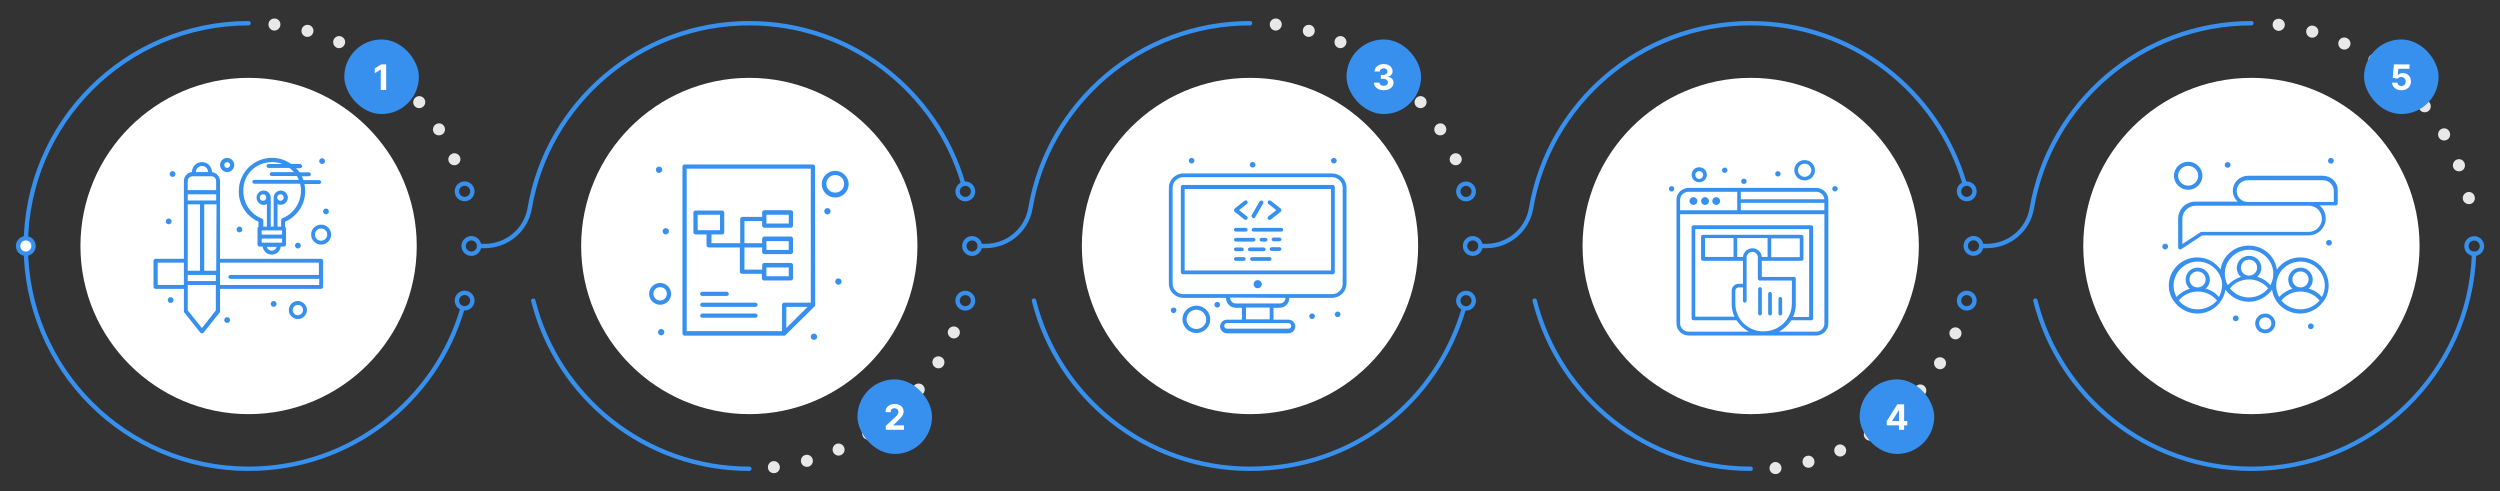 <svg width="1140" height="224" viewBox="0 0 1140 224" fill="none" xmlns="http://www.w3.org/2000/svg">
<rect x="0" y="0" width="1140" height="224" fill="#333333" stroke="none"/>
<path d="M113.357 188.848C71.078 188.848 36.682 154.45 36.682 112.173C36.682 69.896 71.08 35.498 113.357 35.498C155.635 35.498 190.032 69.896 190.032 112.173C190.032 154.45 155.635 188.848 113.357 188.848Z" fill="white"/>
<path d="M341.678 188.848C299.399 188.848 265.003 154.45 265.003 112.173C265.003 69.896 299.401 35.498 341.678 35.498C383.956 35.498 418.353 69.896 418.353 112.173C418.353 154.45 383.956 188.848 341.678 188.848Z" fill="white"/>
<path d="M570 188.848C527.721 188.848 493.325 154.45 493.325 112.173C493.325 69.896 527.723 35.498 570 35.498C612.277 35.498 646.675 69.896 646.675 112.173C646.675 154.45 612.277 188.848 570 188.848Z" fill="white"/>
<path d="M798.321 188.848C756.042 188.848 721.646 154.45 721.646 112.173C721.646 69.896 756.044 35.498 798.321 35.498C840.599 35.498 874.996 69.896 874.996 112.173C874.996 154.45 840.599 188.848 798.321 188.848Z" fill="white"/>
<path d="M1026.64 188.848C984.362 188.848 949.966 154.45 949.966 112.173C949.966 69.896 984.362 35.498 1026.64 35.498C1068.92 35.498 1103.32 69.896 1103.32 112.173C1103.32 154.45 1068.92 188.848 1026.64 188.848Z" fill="white"/>
<path fill-rule="evenodd" clip-rule="evenodd" d="M1125.17 87.609C1123.71 87.978 1122.76 89.462 1123.08 90.912C1123.39 92.364 1124.88 93.312 1126.36 93.038C1127.88 92.756 1128.81 91.279 1128.47 89.731C1128.13 88.183 1126.67 87.231 1125.17 87.61L1125.17 87.609Z" fill="#E8E8E8"/>
<path fill-rule="evenodd" clip-rule="evenodd" d="M1120.23 72.796C1119.53 73.094 1119.02 73.642 1118.76 74.284C1118.47 74.934 1118.42 75.68 1118.69 76.376C1119.22 77.763 1120.82 78.477 1122.26 77.971C1123.7 77.464 1124.4 75.854 1123.84 74.375C1123.55 73.639 1123.01 73.087 1122.36 72.798C1121.7 72.519 1120.93 72.499 1120.23 72.796H1120.23Z" fill="#E8E8E8"/>
<path fill-rule="evenodd" clip-rule="evenodd" d="M1113.08 58.923C1111.77 59.737 1111.41 61.383 1112.12 62.691C1112.84 63.984 1114.53 64.449 1115.87 63.726C1117.21 63.005 1117.67 61.3 1116.89 59.92C1116.14 58.526 1114.36 58.123 1113.08 58.921V58.923Z" fill="#E8E8E8"/>
<path fill-rule="evenodd" clip-rule="evenodd" d="M1103.88 46.307C1102.72 47.307 1102.59 49.011 1103.52 50.167C1104.43 51.342 1106.16 51.549 1107.37 50.63C1108.59 49.71 1108.79 47.95 1107.82 46.699C1106.83 45.466 1105.03 45.319 1103.88 46.307H1103.88Z" fill="#E8E8E8"/>
<path fill-rule="evenodd" clip-rule="evenodd" d="M1092.87 35.234C1091.88 36.393 1091.99 38.126 1093.11 39.105C1094.2 40.109 1095.91 40.079 1096.98 38.979C1098.04 37.892 1097.99 36.094 1096.82 35.023C1095.63 33.979 1093.86 34.074 1092.87 35.234Z" fill="#E8E8E8"/>
<path fill-rule="evenodd" clip-rule="evenodd" d="M1080.32 25.962C1079.51 27.259 1079.87 28.965 1081.12 29.77C1082.39 30.552 1084.05 30.297 1084.94 29.04C1085.82 27.811 1085.52 26.006 1084.18 25.169C1082.85 24.307 1081.12 24.662 1080.32 25.96V25.962Z" fill="#E8E8E8"/>
<path fill-rule="evenodd" clip-rule="evenodd" d="M1066.49 18.712C1065.89 20.116 1066.51 21.755 1067.86 22.37C1068.54 22.68 1069.29 22.68 1069.95 22.435C1070.61 22.21 1071.19 21.736 1071.53 21.052C1071.87 20.369 1071.9 19.607 1071.66 18.923C1071.41 18.26 1070.89 17.685 1070.17 17.358C1068.73 16.7 1067.08 17.309 1066.49 18.712H1066.49Z" fill="#E8E8E8"/>
<path fill-rule="evenodd" clip-rule="evenodd" d="M1051.71 13.685C1051.34 15.144 1052.2 16.682 1053.62 17.09C1055.05 17.503 1056.59 16.642 1057.05 15.209C1057.52 13.738 1056.66 12.22 1055.14 11.781C1053.62 11.347 1052.08 12.187 1051.71 13.685Z" fill="#E8E8E8"/>
<path fill-rule="evenodd" clip-rule="evenodd" d="M1036.33 10.992C1036.19 12.491 1037.27 13.861 1038.75 14.058C1040.22 14.246 1041.61 13.177 1041.85 11.67C1042.08 10.163 1041 8.778 1039.43 8.578C1037.86 8.368 1036.47 9.453 1036.33 10.99L1036.33 10.992Z" fill="#E8E8E8"/>
<path fill-rule="evenodd" clip-rule="evenodd" d="M890.575 154.494C891.958 155.133 893.592 154.498 894.221 153.074C894.838 151.646 894.107 150.011 892.695 149.466C891.262 148.912 889.713 149.584 889.135 150.922C888.544 152.256 889.189 153.854 890.575 154.494Z" fill="#E8E8E8"/>
<path fill-rule="evenodd" clip-rule="evenodd" d="M883.182 167.925C884.457 168.767 886.199 168.406 886.99 167.065C887.799 165.736 887.38 164.044 886.058 163.287C884.736 162.529 883.047 162.925 882.289 164.171C881.549 165.428 881.913 167.086 883.182 167.925Z" fill="#E8E8E8"/>
<path fill-rule="evenodd" clip-rule="evenodd" d="M873.855 180.092C874.987 181.114 876.735 180.993 877.758 179.822C878.769 178.64 878.562 176.865 877.377 175.924C876.174 174.969 874.493 175.147 873.544 176.255C872.584 177.353 872.723 179.073 873.855 180.092Z" fill="#E8E8E8"/>
<path fill-rule="evenodd" clip-rule="evenodd" d="M862.814 190.727C863.779 191.904 865.557 192.083 866.708 191.035C867.872 190.005 867.974 188.263 866.935 187.148C865.896 186.031 864.168 185.91 863.074 186.879C861.997 187.863 861.847 189.548 862.816 190.727H862.814Z" fill="#E8E8E8"/>
<path fill-rule="evenodd" clip-rule="evenodd" d="M850.309 199.593C851.088 200.903 852.793 201.304 854.115 200.487C855.435 199.664 855.757 197.899 854.903 196.652C854.034 195.383 852.381 195.063 851.144 195.833C849.903 196.599 849.528 198.284 850.309 199.595V199.593Z" fill="#E8E8E8"/>
<path fill-rule="evenodd" clip-rule="evenodd" d="M836.611 206.479C837.184 207.89 838.828 208.587 840.238 207.927C841.657 207.287 842.269 205.656 841.608 204.283C840.947 202.91 839.331 202.28 838.002 202.88C836.682 203.5 836.04 205.065 836.613 206.479H836.611Z" fill="#E8E8E8"/>
<path fill-rule="evenodd" clip-rule="evenodd" d="M822.031 211.218C822.384 212.702 823.893 213.597 825.401 213.215C826.901 212.802 827.74 211.234 827.295 209.784C826.847 208.319 825.357 207.5 823.953 207.886C822.537 208.243 821.678 209.734 822.031 211.218Z" fill="#E8E8E8"/>
<path fill-rule="evenodd" clip-rule="evenodd" d="M806.906 213.722C807.034 215.26 808.388 216.342 809.934 216.169C811.481 216.006 812.55 214.617 812.326 213.093C812.107 211.6 810.755 210.531 809.302 210.684C807.852 210.846 806.781 212.222 806.906 213.722Z" fill="#E8E8E8"/>
<path fill-rule="evenodd" clip-rule="evenodd" d="M662.698 70.126C661.315 70.764 660.67 72.364 661.259 73.698C661.837 75.036 663.386 75.708 664.819 75.154C666.231 74.609 666.96 72.974 666.343 71.546C665.715 70.122 664.082 69.487 662.697 70.126H662.698Z" fill="#E8E8E8"/>
<path fill-rule="evenodd" clip-rule="evenodd" d="M655.307 56.696C654.036 57.534 653.674 59.192 654.414 60.449C655.172 61.696 656.861 62.091 658.184 61.334C659.506 60.576 659.924 58.885 659.115 57.556C658.324 56.216 656.58 55.855 655.307 56.697V56.696Z" fill="#E8E8E8"/>
<path fill-rule="evenodd" clip-rule="evenodd" d="M645.98 44.528C644.848 45.549 644.708 47.268 645.669 48.367C646.619 49.475 648.299 49.652 649.502 48.698C650.687 47.757 650.894 45.981 649.884 44.8C648.86 43.629 647.113 43.508 645.98 44.529V44.528Z" fill="#E8E8E8"/>
<path fill-rule="evenodd" clip-rule="evenodd" d="M634.938 33.895C633.969 35.076 634.119 36.759 635.196 37.743C636.288 38.71 638.018 38.589 639.057 37.474C640.096 36.358 639.996 34.617 638.83 33.587C637.68 32.539 635.903 32.719 634.938 33.895Z" fill="#E8E8E8"/>
<path fill-rule="evenodd" clip-rule="evenodd" d="M622.432 25.027C621.653 26.336 622.026 28.023 623.267 28.789C624.507 29.559 626.159 29.239 627.026 27.97C627.879 26.723 627.557 24.958 626.238 24.135C624.915 23.318 623.211 23.717 622.432 25.028V25.027Z" fill="#E8E8E8"/>
<path fill-rule="evenodd" clip-rule="evenodd" d="M608.735 18.142C608.162 19.555 608.803 21.12 610.124 21.741C611.453 22.34 613.069 21.711 613.73 20.338C614.392 18.965 613.779 17.331 612.36 16.693C610.95 16.034 609.306 16.73 608.733 18.142H608.735Z" fill="#E8E8E8"/>
<path fill-rule="evenodd" clip-rule="evenodd" d="M594.157 13.402C593.803 14.886 594.663 16.377 596.078 16.734C597.485 17.12 598.972 16.303 599.42 14.837C599.865 13.386 599.027 11.818 597.527 11.405C596.018 11.023 594.51 11.918 594.157 13.402Z" fill="#E8E8E8"/>
<path fill-rule="evenodd" clip-rule="evenodd" d="M579.031 10.898C578.907 12.4 579.979 13.775 581.428 13.937C582.88 14.089 584.232 13.021 584.452 11.528C584.675 10.004 583.606 8.615 582.059 8.451C580.513 8.279 579.158 9.36 579.031 10.898Z" fill="#E8E8E8"/>
<path fill-rule="evenodd" clip-rule="evenodd" d="M433.842 154.079C435.228 154.718 436.859 154.083 437.489 152.659C438.106 151.231 437.375 149.596 435.965 149.051C434.532 148.497 432.983 149.169 432.404 150.507C431.814 151.841 432.459 153.439 433.844 154.079H433.842Z" fill="#E8E8E8"/>
<path fill-rule="evenodd" clip-rule="evenodd" d="M426.451 167.51C427.726 168.352 429.468 167.992 430.259 166.652C431.068 165.323 430.65 163.631 429.328 162.874C428.006 162.116 426.316 162.511 425.558 163.758C424.818 165.015 425.182 166.673 426.451 167.512V167.51Z" fill="#E8E8E8"/>
<path fill-rule="evenodd" clip-rule="evenodd" d="M417.125 179.677C418.257 180.699 420.004 180.578 421.028 179.407C422.039 178.225 421.831 176.45 420.646 175.509C419.444 174.554 417.763 174.732 416.813 175.839C415.854 176.938 415.994 178.658 417.125 179.677Z" fill="#E8E8E8"/>
<path fill-rule="evenodd" clip-rule="evenodd" d="M406.082 190.311C407.047 191.487 408.825 191.666 409.974 190.618C411.138 189.588 411.238 187.846 410.199 186.731C409.16 185.617 407.432 185.494 406.339 186.462C405.261 187.447 405.111 189.131 406.08 190.311H406.082Z" fill="#E8E8E8"/>
<path fill-rule="evenodd" clip-rule="evenodd" d="M393.576 199.178C394.355 200.488 396.061 200.889 397.383 200.072C398.703 199.249 399.025 197.484 398.17 196.237C397.302 194.968 395.649 194.648 394.412 195.418C393.17 196.184 392.796 197.869 393.576 199.18V199.178Z" fill="#E8E8E8"/>
<path fill-rule="evenodd" clip-rule="evenodd" d="M379.879 206.063C380.452 207.475 382.096 208.171 383.506 207.512C384.925 206.872 385.536 205.24 384.875 203.867C384.214 202.494 382.599 201.865 381.27 202.464C379.949 203.085 379.307 204.65 379.881 206.063H379.879Z" fill="#E8E8E8"/>
<path fill-rule="evenodd" clip-rule="evenodd" d="M365.301 210.802C365.654 212.285 367.162 213.18 368.671 212.799C370.171 212.386 371.009 210.817 370.564 209.367C370.116 207.902 368.627 207.083 367.22 207.47C365.807 207.827 364.945 209.318 365.299 210.802H365.301Z" fill="#E8E8E8"/>
<path fill-rule="evenodd" clip-rule="evenodd" d="M350.174 213.307C350.302 214.845 351.656 215.927 353.201 215.754C354.748 215.591 355.817 214.202 355.594 212.678C355.374 211.185 354.022 210.116 352.57 210.269C351.12 210.431 350.049 211.807 350.172 213.307H350.174Z" fill="#E8E8E8"/>
<path fill-rule="evenodd" clip-rule="evenodd" d="M206.096 70.126C204.711 70.764 204.067 72.364 204.656 73.698C205.235 75.036 206.784 75.708 208.216 75.154C209.628 74.609 210.358 72.974 209.741 71.546C209.111 70.122 207.48 69.487 206.094 70.126H206.096Z" fill="#E8E8E8"/>
<path fill-rule="evenodd" clip-rule="evenodd" d="M198.705 56.696C197.436 57.534 197.072 59.192 197.812 60.449C198.57 61.696 200.257 62.091 201.581 61.334C202.903 60.576 203.322 58.885 202.513 57.556C201.722 56.216 199.978 55.855 198.705 56.697V56.696Z" fill="#E8E8E8"/>
<path fill-rule="evenodd" clip-rule="evenodd" d="M189.378 44.528C188.246 45.549 188.105 47.268 189.067 48.367C190.016 49.475 191.697 49.652 192.9 48.698C194.085 47.757 194.294 45.981 193.281 44.8C192.258 43.629 190.51 43.508 189.378 44.529V44.528Z" fill="#E8E8E8"/>
<path fill-rule="evenodd" clip-rule="evenodd" d="M178.335 33.895C177.367 35.076 177.516 36.759 178.594 37.743C179.686 38.71 181.416 38.589 182.455 37.474C183.494 36.358 183.394 34.617 182.228 33.587C181.078 32.539 179.301 32.719 178.335 33.895Z" fill="#E8E8E8"/>
<path fill-rule="evenodd" clip-rule="evenodd" d="M165.83 25.027C165.051 26.336 165.424 28.023 166.667 28.789C167.905 29.559 169.559 29.239 170.426 27.97C171.278 26.723 170.958 24.958 169.636 24.135C168.314 23.318 166.609 23.717 165.83 25.028V25.027Z" fill="#E8E8E8"/>
<path fill-rule="evenodd" clip-rule="evenodd" d="M152.132 18.142C151.559 19.555 152.199 21.12 153.521 21.741C154.85 22.34 156.466 21.711 157.127 20.338C157.788 18.965 157.176 17.331 155.758 16.693C154.348 16.034 152.704 16.73 152.131 18.142H152.132Z" fill="#E8E8E8"/>
<path fill-rule="evenodd" clip-rule="evenodd" d="M137.554 13.402C137.201 14.886 138.061 16.377 139.476 16.734C140.882 17.12 142.37 16.303 142.818 14.837C143.263 13.386 142.424 11.818 140.925 11.405C139.416 11.023 137.908 11.918 137.554 13.402Z" fill="#E8E8E8"/>
<path fill-rule="evenodd" clip-rule="evenodd" d="M122.429 10.898C122.304 12.4 123.377 13.775 124.825 13.937C126.278 14.089 127.63 13.021 127.849 11.528C128.073 10.004 127.004 8.615 125.457 8.451C123.911 8.279 122.556 9.36 122.429 10.898Z" fill="#E8E8E8"/>
<path d="M928.13 137.084C939.238 181.146 979.131 213.759 1026.64 213.759C1081.56 213.759 1126.31 170.171 1128.17 115.7" stroke="#3790EE" stroke-width="2" stroke-linecap="round" stroke-linejoin="round"/>
<path d="M1026.64 10.585C976.38 10.585 934.644 47.086 926.495 95.026C924.805 104.963 916.092 112.173 906.013 112.173H903.437" stroke="#3790EE" stroke-width="2" stroke-linecap="round" stroke-linejoin="round"/>
<path d="M699.811 137.084C710.918 181.146 750.812 213.759 798.321 213.759" stroke="#3790EE" stroke-width="2" stroke-linecap="round" stroke-linejoin="round"/>
<path d="M895.909 83.857C883.65 41.53 844.598 10.585 798.32 10.585C748.058 10.585 706.323 47.086 698.174 95.026C696.484 104.963 687.771 112.173 677.692 112.173H675.116" stroke="#3790EE" stroke-width="2" stroke-linecap="round" stroke-linejoin="round"/>
<path d="M471.489 137.084C482.597 181.146 522.49 213.759 570 213.759C617.509 213.759 655.251 182.876 667.552 140.613" stroke="#3790EE" stroke-width="2" stroke-linecap="round" stroke-linejoin="round"/>
<path d="M570 10.585C519.739 10.585 478.003 47.086 469.854 95.026C468.165 104.963 459.451 112.173 449.372 112.173H446.796" stroke="#3790EE" stroke-width="2" stroke-linecap="round" stroke-linejoin="round"/>
<path d="M243.168 137.084C254.276 181.146 294.169 213.759 341.679 213.759" stroke="#3790EE" stroke-width="2" stroke-linecap="round" stroke-linejoin="round"/>
<path d="M439.268 83.857C427.009 41.53 387.957 10.585 341.678 10.585C291.417 10.585 249.681 47.086 241.533 95.026C239.843 104.963 231.13 112.173 221.05 112.173H218.475" stroke="#3790EE" stroke-width="2" stroke-linecap="round" stroke-linejoin="round"/>
<path d="M113.357 10.585C57.252 10.585 11.77 56.068 11.77 112.173C11.77 168.278 57.252 213.76 113.357 213.76C159.634 213.76 198.685 182.816 210.945 140.491" stroke="#3790EE" stroke-width="2" stroke-linecap="round" stroke-linejoin="round"/>
<path d="M900.473 115.613C902.397 115.301 903.703 113.489 903.391 111.565C903.078 109.642 901.266 108.335 899.342 108.648C897.419 108.96 896.112 110.772 896.425 112.696C896.737 114.619 898.549 115.926 900.473 115.613Z" stroke="#3790EE" stroke-width="2" stroke-linecap="round" stroke-linejoin="round"/>
<path d="M899.325 139.578C900.703 138.2 900.703 135.966 899.325 134.588C897.947 133.21 895.713 133.21 894.335 134.588C892.957 135.966 892.957 138.2 894.335 139.578C895.713 140.956 897.947 140.956 899.325 139.578Z" stroke="#3790EE" stroke-width="2" stroke-linecap="round" stroke-linejoin="round"/>
<path d="M899.325 89.755C900.703 88.377 900.703 86.143 899.325 84.765C897.947 83.387 895.713 83.387 894.335 84.765C892.957 86.143 892.957 88.377 894.335 89.755C895.713 91.133 897.947 91.133 899.325 89.755Z" stroke="#3790EE" stroke-width="2" stroke-linecap="round" stroke-linejoin="round"/>
<path d="M669.321 140.55C671.218 140.103 672.392 138.202 671.945 136.306C671.497 134.409 669.596 133.234 667.7 133.682C665.803 134.13 664.629 136.03 665.076 137.927C665.524 139.823 667.424 140.998 669.321 140.55Z" stroke="#3790EE" stroke-width="2" stroke-linecap="round" stroke-linejoin="round"/>
<path d="M669.323 90.727C671.22 90.279 672.395 88.379 671.947 86.482C671.499 84.585 669.599 83.411 667.702 83.858C665.806 84.306 664.631 86.207 665.079 88.103C665.526 90 667.427 91.174 669.323 90.727Z" stroke="#3790EE" stroke-width="2" stroke-linecap="round" stroke-linejoin="round"/>
<path d="M212.677 140.505C214.575 140.061 215.753 138.162 215.309 136.265C214.865 134.367 212.967 133.189 211.07 133.633C209.172 134.077 207.994 135.975 208.438 137.873C208.882 139.77 210.78 140.949 212.677 140.505Z" stroke="#3790EE" stroke-width="2" stroke-linecap="round" stroke-linejoin="round"/>
<path d="M212.674 90.682C214.572 90.238 215.75 88.34 215.306 86.442C214.862 84.545 212.964 83.366 211.066 83.81C209.169 84.254 207.991 86.153 208.435 88.05C208.879 89.948 210.777 91.126 212.674 90.682Z" stroke="#3790EE" stroke-width="2" stroke-linecap="round" stroke-linejoin="round"/>
<path d="M440.996 140.54C442.892 140.092 444.067 138.192 443.619 136.295C443.172 134.398 441.271 133.224 439.375 133.671C437.478 134.119 436.303 136.019 436.751 137.916C437.199 139.813 439.099 140.987 440.996 140.54Z" stroke="#3790EE" stroke-width="2" stroke-linecap="round" stroke-linejoin="round"/>
<path d="M440.998 90.716C442.895 90.268 444.069 88.368 443.622 86.471C443.174 84.575 441.273 83.4 439.377 83.848C437.48 84.295 436.306 86.196 436.753 88.092C437.201 89.989 439.101 91.164 440.998 90.716Z" stroke="#3790EE" stroke-width="2" stroke-linecap="round" stroke-linejoin="round"/>
<path d="M674.083 114.666C675.461 113.288 675.461 111.054 674.083 109.676C672.705 108.298 670.47 108.298 669.092 109.676C667.714 111.054 667.714 113.288 669.092 114.666C670.47 116.044 672.705 116.044 674.083 114.666Z" stroke="#3790EE" stroke-width="2" stroke-linecap="round" stroke-linejoin="round"/>
<path d="M445.762 114.668C447.139 113.29 447.139 111.056 445.762 109.678C444.384 108.3 442.149 108.3 440.771 109.678C439.393 111.056 439.393 113.29 440.771 114.668C442.149 116.046 444.384 116.046 445.762 114.668Z" stroke="#3790EE" stroke-width="2" stroke-linecap="round" stroke-linejoin="round"/>
<path d="M217.44 114.668C218.818 113.29 218.818 111.056 217.44 109.678C216.063 108.3 213.828 108.3 212.45 109.678C211.072 111.056 211.072 113.29 212.45 114.668C213.828 116.046 216.062 116.046 217.44 114.668Z" stroke="#3790EE" stroke-width="2" stroke-linecap="round" stroke-linejoin="round"/>
<path d="M14.265 114.668C15.643 113.29 15.643 111.056 14.265 109.678C12.887 108.3 10.653 108.3 9.275 109.678C7.897 111.056 7.897 113.29 9.275 114.668C10.653 116.046 12.887 116.046 14.265 114.668Z" fill="white" stroke="#3790EE" stroke-width="2" stroke-linecap="round" stroke-linejoin="round"/>
<path d="M1129.04 115.66C1130.94 115.213 1132.12 113.312 1131.67 111.416C1131.22 109.519 1129.32 108.344 1127.42 108.792C1125.53 109.24 1124.35 111.14 1124.8 113.037C1125.25 114.933 1127.15 116.108 1129.04 115.66Z" stroke="#3790EE" stroke-width="2" stroke-linecap="round" stroke-linejoin="round"/>
<g clip-path="url(#clip0_2027_15244)">
<path d="M78.697 78.029C79.426 78.029 80.025 78.626 80.025 79.355C80.025 80.083 79.426 80.68 78.697 80.68C77.967 80.68 77.369 80.083 77.369 79.355C77.369 78.626 77.967 78.029 78.697 78.029Z" fill="#3790EE"/>
<path d="M109.179 103.312C109.909 103.312 110.507 103.91 110.507 104.638C110.507 105.366 109.909 105.963 109.179 105.963C108.45 105.963 107.852 105.366 107.852 104.638C107.852 103.91 108.45 103.312 109.179 103.312Z" fill="#3790EE"/>
<path d="M148.651 95.084C149.38 95.084 149.978 95.681 149.978 96.409C149.978 97.138 149.38 97.735 148.651 97.735C147.921 97.735 147.323 97.138 147.323 96.409C147.323 95.681 147.921 95.084 148.651 95.084Z" fill="#3790EE"/>
<path d="M135.839 110.667C136.568 110.667 137.167 111.264 137.167 111.992C137.167 112.721 136.568 113.318 135.839 113.318C135.109 113.318 134.511 112.721 134.511 111.992C134.511 111.264 135.109 110.667 135.839 110.667Z" fill="#3790EE"/>
<path d="M124.793 137.261C125.522 137.261 126.121 137.858 126.121 138.587C126.121 139.315 125.522 139.912 124.793 139.912C124.063 139.912 123.465 139.315 123.465 138.587C123.465 137.858 124.063 137.261 124.793 137.261Z" fill="#3790EE"/>
<path d="M103.576 144.616C104.306 144.616 104.904 145.213 104.904 145.941C104.904 146.669 104.306 147.266 103.576 147.266C102.847 147.266 102.248 146.669 102.248 145.941C102.248 145.213 102.847 144.616 103.576 144.616Z" fill="#3790EE"/>
<path d="M77.807 135.499C78.536 135.499 79.135 136.096 79.135 136.824C79.135 137.553 78.536 138.15 77.807 138.15C77.077 138.15 76.479 137.553 76.479 136.824C76.479 136.096 77.077 135.499 77.807 135.499Z" fill="#3790EE"/>
<path d="M146.885 72.145C147.615 72.145 148.213 72.743 148.213 73.471C148.213 74.199 147.615 74.796 146.885 74.796C146.155 74.796 145.557 74.199 145.557 73.471C145.557 72.743 146.155 72.145 146.885 72.145Z" fill="#3790EE"/>
<path d="M76.916 99.642C77.646 99.642 78.244 100.239 78.244 100.967C78.244 101.696 77.646 102.293 76.916 102.293C76.187 102.293 75.589 101.696 75.589 100.967C75.589 100.239 76.187 99.642 76.916 99.642Z" fill="#3790EE"/>
<path d="M146.433 118.007H100.337V82.588C100.337 80.534 98.717 78.772 96.659 78.466C96.659 75.961 94.602 73.908 92.092 73.908C89.582 73.908 87.525 75.961 87.525 78.466C85.468 78.612 83.848 80.374 83.848 82.588V118.022H70.89C70.452 118.022 70 118.459 70 118.91V130.824C70 131.261 70.438 131.712 70.89 131.712H83.848V141.849C83.848 141.994 83.848 142.286 83.994 142.431L91.363 151.694C91.654 152.131 92.399 152.131 92.836 151.694L100.205 142.431C100.351 142.286 100.351 142.14 100.351 141.849V131.712H146.447C146.885 131.712 147.337 131.275 147.337 130.824V118.91C147.337 118.474 146.9 118.022 146.447 118.022L146.433 118.007ZM98.571 123.454H93.128V93.161H98.732L98.586 123.44L98.571 123.454ZM98.571 91.399H85.613V88.603H98.571V91.399ZM85.613 93.161H91.202V123.44H85.613V93.161ZM85.613 125.362H98.425V128.159H85.613V125.362ZM92.092 75.67C93.566 75.67 94.894 76.85 94.894 78.466H89.305C89.305 76.995 90.633 75.67 92.107 75.67H92.092ZM87.963 80.374H96.353C97.681 80.374 98.556 81.408 98.556 82.573V86.695H85.599V82.573C85.599 81.248 86.635 80.374 87.963 80.374ZM71.912 129.921V119.784H83.848V129.921H71.912ZM92.092 149.611L85.613 141.528V129.921H98.425V141.528L92.092 149.611ZM100.337 129.921V119.784H145.411V125.377H105.05C104.612 125.377 104.16 125.814 104.16 126.265C104.16 126.717 104.598 127.154 105.05 127.154H145.557V129.95H100.337V129.921Z" fill="#3790EE"/>
<path d="M117.862 101.113V103.458C117.57 103.604 117.424 103.895 117.424 104.186V111.541C117.424 111.978 117.862 112.429 118.314 112.429H119.788C120.08 114.483 121.699 116.1 123.917 116.1C126.135 116.1 127.74 114.483 128.047 112.429H129.521C129.958 112.429 130.411 111.993 130.411 111.541V104.186C130.411 103.895 130.265 103.604 129.973 103.458V101.113C136.452 98.317 140.435 91.268 138.816 83.913H145.586C146.024 83.913 146.476 83.476 146.476 83.025C146.476 82.573 146.039 82.136 145.586 82.136H138.363C138.217 81.554 137.926 80.957 137.634 80.374H140.873C141.311 80.374 141.763 79.937 141.763 79.486C141.763 79.034 141.325 78.597 140.873 78.597H136.598C136.16 77.869 135.562 77.272 134.978 76.689H136.889C137.327 76.689 137.78 76.252 137.78 75.801C137.78 75.35 137.196 74.767 136.744 74.767H132.76C130.25 73.005 127.317 71.971 124.063 71.971C115.673 71.971 108.887 78.728 108.887 87.117C108.742 93.147 112.419 98.725 117.876 101.084L117.862 101.113ZM128.616 105.075V106.983H119.335V105.075H128.616ZM123.903 114.337C122.867 114.337 121.845 113.609 121.699 112.575H126.121C125.975 113.464 125.085 114.337 123.917 114.337H123.903ZM119.335 110.667V108.759H128.616V110.667H119.335ZM123.903 73.908C125.668 73.908 127.288 74.199 128.908 74.796H122.429C121.991 74.796 121.539 75.233 121.539 75.684C121.539 76.136 121.976 76.573 122.429 76.573H132.001C132.731 77.156 133.329 77.753 134.059 78.481H123.903C123.465 78.481 123.013 78.918 123.013 79.369C123.013 79.821 123.45 80.258 123.903 80.258H135.387C135.678 80.84 135.97 81.437 136.277 82.02H115.95C115.512 82.02 115.06 82.457 115.06 82.908C115.06 83.36 115.498 83.797 115.95 83.797H136.86C138.48 90.409 134.803 97.166 128.762 99.526C128.324 99.817 128.178 100.108 128.178 100.56V103.356H126.558V93.059C128.762 94.093 131.272 92.477 131.272 90.117C131.272 88.355 129.798 86.884 128.032 86.884C126.267 86.884 124.793 88.355 124.793 90.117V103.342H123.465V90.117C123.465 88.355 121.991 86.884 120.225 86.884C118.46 86.884 116.986 88.355 116.986 90.117C116.986 92.622 119.642 94.239 121.699 93.059V103.356H120.08V100.56C120.08 100.123 119.788 99.832 119.496 99.671C114.345 97.763 110.96 92.768 110.96 87.175C110.668 79.821 116.563 73.951 123.917 73.951L123.903 73.908ZM126.412 90.074C126.412 89.185 126.996 88.603 127.886 88.603C128.776 88.603 129.36 89.185 129.36 90.074C129.36 90.962 128.776 91.545 127.886 91.545C126.996 91.545 126.412 90.817 126.412 90.074ZM121.407 90.074C121.407 90.962 120.824 91.545 119.934 91.545C119.044 91.545 118.46 90.962 118.46 90.074C118.46 89.185 119.044 88.603 119.934 88.603C120.824 88.603 121.407 89.185 121.407 90.074Z" fill="#3790EE"/>
<path d="M146.433 102.424C143.923 102.424 141.865 104.477 141.865 106.982C141.865 109.487 143.923 111.541 146.433 111.541C148.943 111.541 151 109.487 151 106.982C151 104.477 148.943 102.424 146.433 102.424ZM146.433 109.779C144.959 109.779 143.631 108.599 143.631 106.982C143.631 105.366 144.813 104.186 146.433 104.186C147.907 104.186 149.234 105.366 149.234 106.982C149.234 108.453 147.907 109.779 146.433 109.779Z" fill="#3790EE"/>
<path d="M103.576 78.466C105.342 78.466 106.816 76.995 106.816 75.233C106.816 73.471 105.342 72 103.576 72C101.81 72 100.337 73.471 100.337 75.233C100.337 76.995 101.81 78.466 103.576 78.466ZM103.576 73.908C104.306 73.908 104.904 74.49 104.904 75.233C104.904 75.976 104.32 76.558 103.576 76.558C102.832 76.558 102.248 75.976 102.248 75.233C102.248 74.49 102.832 73.908 103.576 73.908Z" fill="#3790EE"/>
<path d="M135.839 137.261C133.475 137.261 131.709 139.169 131.709 141.383C131.709 143.742 133.621 145.504 135.839 145.504C138.057 145.504 139.969 143.597 139.969 141.383C139.969 139.169 138.057 137.261 135.839 137.261ZM135.839 143.742C134.511 143.742 133.475 142.708 133.475 141.383C133.475 140.058 134.511 139.038 135.839 139.038C137.167 139.038 138.188 140.072 138.188 141.383C138.188 142.694 137.006 143.742 135.839 143.742Z" fill="#3790EE"/>
</g>
<g clip-path="url(#clip1_2027_15244)">
<path d="M782.605 89.899C783.604 89.899 784.398 90.69 784.398 91.671C784.398 92.652 783.591 93.443 782.605 93.443C781.619 93.443 780.798 92.652 780.798 91.671C780.798 90.69 781.605 89.899 782.605 89.899Z" fill="#3790EE"/>
<path d="M777.484 89.899C778.484 89.899 779.291 90.69 779.291 91.671C779.291 92.652 778.484 93.443 777.484 93.443C776.485 93.443 775.691 92.652 775.691 91.671C775.691 90.69 776.498 89.899 777.484 89.899Z" fill="#3790EE"/>
<path d="M772.213 89.899C773.213 89.899 774.007 90.69 774.007 91.671C774.007 92.652 773.199 93.443 772.213 93.443C771.227 93.443 770.406 92.652 770.406 91.671C770.406 90.69 771.214 89.899 772.213 89.899Z" fill="#3790EE"/>
<path d="M774.856 83.085C776.8 83.085 778.319 81.586 778.319 79.678C778.319 77.77 776.8 76.271 774.856 76.271C772.911 76.271 771.392 77.77 771.392 79.678C771.392 81.586 772.911 83.085 774.856 83.085ZM774.856 78.043C775.828 78.043 776.649 78.86 776.649 79.814C776.649 80.768 775.814 81.586 774.856 81.586C773.897 81.586 773.048 80.768 773.048 79.814C773.048 78.724 773.883 78.043 774.856 78.043Z" fill="#3790EE"/>
<path d="M822.912 82.267C825.541 82.267 827.622 80.223 827.622 77.634C827.622 75.044 825.541 73 822.912 73C820.283 73 818.202 75.044 818.202 77.634C818.202 80.223 820.283 82.267 822.912 82.267ZM822.912 74.635C824.569 74.635 825.965 75.998 825.965 77.634C825.965 79.269 824.583 80.632 822.912 80.632C821.242 80.632 819.859 79.269 819.859 77.634C819.859 75.998 821.242 74.635 822.912 74.635Z" fill="#3790EE"/>
<path d="M762.246 84.857C762.93 84.857 763.492 85.402 763.492 86.084C763.492 86.765 762.93 87.31 762.246 87.31C761.561 87.31 761 86.765 761 86.084C761 85.402 761.561 84.857 762.246 84.857Z" fill="#3790EE"/>
<path d="M786.48 76.407C787.164 76.407 787.725 76.952 787.725 77.634C787.725 78.315 787.164 78.86 786.48 78.86C785.795 78.86 785.234 78.315 785.234 77.634C785.234 76.952 785.795 76.407 786.48 76.407Z" fill="#3790EE"/>
<path d="M810.727 78.043C811.411 78.043 811.973 78.588 811.973 79.269C811.973 79.951 811.411 80.496 810.727 80.496C810.042 80.496 809.481 79.951 809.481 79.269C809.481 78.588 810.042 78.043 810.727 78.043Z" fill="#3790EE"/>
<path d="M795.215 81.45C795.899 81.45 796.461 81.995 796.461 82.676C796.461 83.358 795.899 83.903 795.215 83.903C794.53 83.903 793.969 83.358 793.969 82.676C793.969 81.995 794.53 81.45 795.215 81.45Z" fill="#3790EE"/>
<path d="M836.754 84.857C837.439 84.857 838 85.402 838 86.084C838 86.765 837.439 87.31 836.754 87.31C836.069 87.31 835.508 86.765 835.508 86.084C835.508 85.402 836.069 84.857 836.754 84.857Z" fill="#3790EE"/>
<path d="M828.17 85.675H770.009C766.956 85.675 764.464 88.128 764.464 91.126V147.549C764.464 150.547 766.956 153 770.009 153H828.183C831.236 153 833.728 150.547 833.728 147.549V91.126C833.728 88.128 831.236 85.675 828.183 85.675H828.17ZM793.818 92.489H831.907V95.896H793.818V92.489ZM831.907 90.854H793.818V87.447H828.17C830.114 87.447 831.77 88.946 831.907 90.854ZM770.009 87.447H792.175V95.896H766.121V91.126C766.121 89.082 767.928 87.447 769.995 87.447H770.009ZM818.065 126.288H803.388V118.929H821.529C821.94 118.929 822.364 118.52 822.364 118.111V107.889C822.364 107.481 821.954 107.072 821.529 107.072H776.512C776.101 107.072 775.677 107.481 775.677 107.889V118.111C775.677 118.52 776.088 118.929 776.512 118.929H794.79V129.423H792.846C791.052 129.423 789.656 130.786 789.656 132.557V138.554C789.656 140.598 790.067 142.642 790.902 144.414H773.035V104.482H824.966V144.55H817.627C818.462 142.779 818.873 140.734 818.873 138.69V127.378C819.01 126.697 818.599 126.288 818.038 126.288H818.065ZM794.79 117.157H792.161V108.571H806.017V117.157H803.388C803.251 114.976 801.307 113.205 799.089 113.205C796.871 113.205 794.941 114.976 794.79 117.157ZM820.694 108.707V117.293H807.674V108.707H820.694ZM777.484 117.157V108.571H790.505V117.157H777.484ZM791.326 138.554V132.557C791.326 131.74 792.024 131.058 792.846 131.058H794.79V137.191C794.79 137.6 795.201 138.009 795.625 138.009C796.05 138.009 796.46 137.6 796.46 137.191V117.429C796.46 116.067 797.569 114.84 799.089 114.84C800.472 114.84 801.581 115.93 801.581 117.429V127.106C801.581 127.515 801.992 127.924 802.416 127.924H817.093V138.418C817.093 145.504 811.274 151.092 804.21 151.092C797.145 151.228 791.326 145.504 791.326 138.554ZM828.17 151.228H811.275C813.492 150.002 815.423 148.23 816.819 146.05H825.965C826.376 146.05 826.8 145.641 826.8 145.232V103.528C826.8 103.119 826.39 102.711 825.965 102.711H772.213C771.802 102.711 771.378 103.119 771.378 103.528V145.232C771.378 145.641 771.789 146.05 772.213 146.05H791.874C793.257 148.23 795.201 150.002 797.419 151.228H770.009C767.928 151.228 766.134 149.593 766.134 147.412V97.668H831.921V147.549C831.921 149.593 830.264 151.228 828.183 151.228H828.17Z" fill="#3790EE"/>
<path d="M802.553 143.869C802.964 143.869 803.388 143.46 803.388 143.051V131.74C803.388 131.331 802.978 130.922 802.553 130.922C802.129 130.922 801.718 131.331 801.718 131.74V143.051C801.718 143.46 802.129 143.869 802.553 143.869Z" fill="#3790EE"/>
<path d="M807.126 143.869C807.537 143.869 807.961 143.46 807.961 143.051V133.92C807.961 133.511 807.551 133.102 807.126 133.102C806.702 133.102 806.291 133.511 806.291 133.92V143.051C806.291 143.46 806.702 143.869 807.126 143.869Z" fill="#3790EE"/>
<path d="M811.822 143.869C812.233 143.869 812.657 143.46 812.657 143.051V136.237C812.657 135.828 812.247 135.419 811.822 135.419C811.398 135.419 810.987 135.828 810.987 136.237V143.051C810.987 143.46 811.261 143.869 811.822 143.869Z" fill="#3790EE"/>
</g>
<g clip-path="url(#clip2_2027_15244)">
<path d="M1015.81 73.891C1016.54 73.891 1017.14 74.473 1017.14 75.2C1017.14 75.927 1016.54 76.509 1015.81 76.509C1015.08 76.509 1014.48 75.927 1014.48 75.2C1014.48 74.473 1015.08 73.891 1015.81 73.891Z" fill="#3790EE"/>
<path d="M1062.89 72C1063.62 72 1064.22 72.582 1064.22 73.309C1064.22 74.036 1063.62 74.618 1062.89 74.618C1062.16 74.618 1061.56 74.036 1061.56 73.309C1061.56 72.582 1062.16 72 1062.89 72Z" fill="#3790EE"/>
<path d="M1062.02 109.382C1062.75 109.382 1063.34 109.964 1063.34 110.691C1063.34 111.418 1062.75 112 1062.02 112C1061.29 112 1060.69 111.418 1060.69 110.691C1060.69 109.964 1061.29 109.382 1062.02 109.382Z" fill="#3790EE"/>
<path d="M1053.74 147.491C1054.47 147.491 1055.07 148.073 1055.07 148.8C1055.07 149.527 1054.47 150.109 1053.74 150.109C1053.01 150.109 1052.42 149.527 1052.42 148.8C1052.42 148.073 1053.01 147.491 1053.74 147.491Z" fill="#3790EE"/>
<path d="M1019.5 143.854C1020.23 143.854 1020.83 144.436 1020.83 145.164C1020.83 145.891 1020.23 146.473 1019.5 146.473C1018.77 146.473 1018.17 145.891 1018.17 145.164C1018.17 144.436 1018.77 143.854 1019.5 143.854Z" fill="#3790EE"/>
<path d="M987.328 111.127C988.057 111.127 988.655 111.709 988.655 112.437C988.655 113.164 988.057 113.746 987.328 113.746C986.598 113.746 986 113.164 986 112.437C986 111.709 986.598 111.127 987.328 111.127Z" fill="#3790EE"/>
<path d="M1061.87 130.182C1061.87 123.2 1056.11 117.382 1048.89 117.382C1044.46 117.382 1040.63 119.564 1038.26 122.909C1037.37 116.655 1032.06 112 1025.42 112C1018.79 112 1013.47 116.8 1012.58 122.909C1010.22 119.564 1006.38 117.382 1001.96 117.382C994.871 117.382 988.977 123.055 988.977 130.182C988.977 132.945 989.867 135.418 991.34 137.455C991.34 137.455 991.34 137.6 991.486 137.6C993.85 140.8 997.687 142.982 1001.96 142.982C1008.45 142.982 1013.91 138.182 1014.8 132.073C1017.17 135.418 1021.15 137.6 1025.42 137.6C1029.7 137.6 1033.7 135.418 1036.05 132.073C1036.94 138.327 1042.39 142.982 1048.89 142.982C1053.16 142.982 1057 140.8 1059.36 137.6L1059.51 137.455C1060.98 135.418 1061.87 132.945 1061.87 130.182ZM1025.56 113.891C1031.61 113.891 1036.63 118.836 1036.63 124.8C1036.63 126.691 1036.19 128.436 1035.3 130.036C1033.68 128.145 1031.61 126.836 1029.25 126.255C1030.43 125.236 1031.17 123.782 1031.17 122.182C1031.17 119.127 1028.66 116.655 1025.57 116.655C1022.48 116.655 1019.97 119.127 1019.97 122.182C1019.97 123.782 1020.71 125.382 1021.89 126.255C1019.53 126.982 1017.46 128.291 1015.84 130.036C1014.95 128.436 1014.51 126.691 1014.51 124.8C1014.51 118.691 1019.53 113.891 1025.58 113.891H1025.56ZM1021.86 122.036C1021.86 120 1023.48 118.4 1025.56 118.4C1027.63 118.4 1029.25 120 1029.25 122.036C1029.25 124.073 1027.63 125.673 1025.56 125.673C1023.48 125.673 1021.86 124.073 1021.86 122.036ZM993.529 137.018C995.601 134.4 998.84 132.945 1002.24 132.945C1005.64 132.945 1008.73 134.4 1010.95 137.018C1006.22 142.4 997.964 142.4 993.529 137.018ZM998.402 127.418C998.402 125.382 1000.02 123.782 1002.09 123.782C1004.17 123.782 1005.78 125.382 1005.78 127.418C1005.78 129.455 1004.17 131.055 1002.09 131.055C1000.02 131.055 998.402 129.455 998.402 127.418ZM1011.83 135.418C1010.21 133.527 1008.13 132.218 1005.77 131.636C1006.95 130.618 1007.7 129.164 1007.7 127.564C1007.7 124.509 1005.19 122.036 1002.09 122.036C999 122.036 996.637 124.509 996.637 127.564C996.637 129.164 997.381 130.764 998.548 131.636C996.184 132.364 994.127 133.673 992.493 135.418C991.603 133.818 991.165 132.073 991.165 130.182C991.165 124.218 996.184 119.273 1002.24 119.273C1008.29 119.273 1013.31 124.218 1013.31 130.182C1013.17 132.073 1012.73 133.818 1011.84 135.418H1011.83ZM1016.84 131.491C1018.92 128.873 1022.16 127.418 1025.56 127.418C1028.95 127.418 1032.05 128.873 1034.27 131.491C1029.68 137.018 1021.28 137.018 1016.84 131.491ZM1049.03 119.273C1055.09 119.273 1060.11 124.218 1060.11 130.182C1060.11 132.073 1059.67 133.818 1058.78 135.418C1057.16 133.527 1055.09 132.218 1052.72 131.636C1053.9 130.618 1054.63 129.164 1054.63 127.564C1054.63 124.509 1052.12 122.036 1049.03 122.036C1045.94 122.036 1043.43 124.509 1043.43 127.564C1043.43 129.164 1044.16 130.764 1045.34 131.636C1042.98 132.364 1040.92 133.673 1039.28 135.418C1038.39 133.818 1037.96 132.073 1037.96 130.182C1037.96 124.218 1042.83 119.273 1049.03 119.273ZM1045.34 127.418C1045.34 125.382 1046.96 123.782 1049.03 123.782C1051.1 123.782 1052.72 125.382 1052.72 127.418C1052.72 129.455 1051.1 131.055 1049.03 131.055C1046.96 131.055 1045.34 129.455 1045.34 127.418ZM1040.32 137.018C1042.39 134.4 1045.63 132.945 1049.03 132.945C1052.43 132.945 1055.52 134.4 1057.74 137.018C1053.16 142.4 1044.76 142.4 1040.32 137.018Z" fill="#3790EE"/>
<path d="M1059.2 80.145H1025.1C1021.27 80.145 1018.17 83.2 1018.17 86.982C1018.17 89.018 1019.06 90.764 1020.39 91.927H1001.06C996.782 91.927 993.237 95.418 993.237 99.636V112.873C993.237 113.6 994.127 114.036 994.71 113.6L1004.15 107.346H1052.71C1056.98 107.346 1060.53 103.855 1060.53 99.636C1060.53 97.309 1059.49 95.127 1057.73 93.673H1065.11C1065.55 93.673 1066 93.236 1066 92.8V86.836C1066.15 83.2 1063.05 80.145 1059.22 80.145H1059.2ZM1058.76 99.782C1058.76 102.982 1056.11 105.746 1052.71 105.746H1003.86C1003.71 105.746 1003.57 105.746 1003.42 105.891L995.163 111.273V99.782C995.163 96.582 997.818 93.818 1001.22 93.818H1052.88C1056.14 93.818 1058.79 96.436 1058.79 99.782H1058.76ZM1064.22 92.073H1024.96C1022.16 92.073 1019.94 89.891 1019.94 87.127C1019.94 84.364 1022.16 82.182 1024.96 82.182H1059.2C1062 82.182 1064.22 84.364 1064.22 87.127V92.073Z" fill="#3790EE"/>
<path d="M997.804 86.546C1001.35 86.546 1004.3 83.636 1004.3 80.146C1004.3 76.655 1001.35 73.746 997.804 73.746C994.258 73.746 991.311 76.655 991.311 80.146C991.311 83.636 994.258 86.546 997.804 86.546ZM997.804 75.636C1000.31 75.636 1002.39 77.673 1002.39 80.146C1002.39 82.618 1000.31 84.655 997.804 84.655C995.294 84.655 993.222 82.618 993.222 80.146C993.222 77.673 995.294 75.636 997.804 75.636Z" fill="#3790EE"/>
<path d="M1032.94 142.982C1030.43 142.982 1028.36 145.018 1028.36 147.491C1028.36 149.964 1030.43 152 1032.94 152C1035.45 152 1037.52 149.964 1037.52 147.491C1037.52 145.018 1035.45 142.982 1032.94 142.982ZM1032.94 150.255C1031.46 150.255 1030.14 149.091 1030.14 147.491C1030.14 145.891 1031.32 144.727 1032.94 144.727C1034.56 144.727 1035.74 145.891 1035.74 147.491C1035.74 149.091 1034.41 150.255 1032.94 150.255Z" fill="#3790EE"/>
</g>
<g clip-path="url(#clip3_2027_15244)">
<path d="M573.507 127.745C574.547 127.745 575.374 128.567 575.374 129.589C575.374 130.61 574.533 131.433 573.507 131.433C572.481 131.433 571.641 130.61 571.641 129.589C571.641 128.567 572.481 127.745 573.507 127.745Z" fill="#3790EE"/>
<path d="M555.056 137.674C555.768 137.674 556.352 138.241 556.352 138.95C556.352 139.66 555.768 140.227 555.056 140.227C554.343 140.227 553.759 139.66 553.759 138.95C553.759 138.241 554.343 137.674 555.056 137.674Z" fill="#3790EE"/>
<path d="M598.299 142.922C599.011 142.922 599.595 143.489 599.595 144.198C599.595 144.908 599.011 145.475 598.299 145.475C597.586 145.475 597.002 144.908 597.002 144.198C597.002 143.489 597.586 142.922 598.299 142.922Z" fill="#3790EE"/>
<path d="M608.23 72C608.942 72 609.526 72.567 609.526 73.277C609.526 73.986 608.942 74.553 608.23 74.553C607.517 74.553 606.933 73.986 606.933 73.277C606.933 72.567 607.517 72 608.23 72Z" fill="#3790EE"/>
<path d="M571.199 73.844C571.911 73.844 572.495 74.411 572.495 75.12C572.495 75.83 571.911 76.397 571.199 76.397C570.487 76.397 569.902 75.83 569.902 75.12C569.902 74.411 570.487 73.844 571.199 73.844Z" fill="#3790EE"/>
<path d="M543.372 72C544.085 72 544.669 72.567 544.669 73.277C544.669 73.986 544.085 74.553 543.372 74.553C542.66 74.553 542.076 73.986 542.076 73.277C542.076 72.567 542.66 72 543.372 72Z" fill="#3790EE"/>
<path d="M535.166 140.227C535.878 140.227 536.462 140.794 536.462 141.504C536.462 142.213 535.878 142.78 535.166 142.78C534.453 142.78 533.869 142.213 533.869 141.504C533.869 140.794 534.453 140.227 535.166 140.227Z" fill="#3790EE"/>
<path d="M545.538 139.376C542.076 139.376 539.198 142.213 539.198 145.617C539.198 149.021 542.076 151.858 545.538 151.858C549.001 151.858 551.879 149.021 551.879 145.617C551.879 142.213 549.001 139.376 545.538 139.376ZM545.538 150.014C543.088 150.014 541.064 148.028 541.064 145.617C541.064 143.206 543.088 141.22 545.538 141.22C547.989 141.22 550.012 143.206 550.012 145.617C550.155 148.028 547.989 150.014 545.538 150.014Z" fill="#3790EE"/>
<path d="M607.802 84.34H539.34C538.913 84.34 538.471 84.766 538.471 85.191V124.198C538.471 124.624 538.899 125.05 539.34 125.05H607.802C608.23 125.05 608.671 124.624 608.671 124.198V85.333C608.671 84.766 608.244 84.34 607.802 84.34ZM606.79 123.347H540.209V86.184H606.947V123.347H606.805H606.79Z" fill="#3790EE"/>
<path d="M607.375 79.092H539.625C535.878 79.092 533 82.071 533 85.617V129.305C533 132.993 536.021 135.83 539.625 135.83H559.088V135.972C559.088 138.383 561.111 140.369 563.562 140.369H566.298V145.759H559.53C557.806 145.759 556.353 147.177 556.353 148.88C556.353 150.582 557.792 152 559.53 152H587.484C589.208 152 590.662 150.582 590.662 148.88C590.662 147.177 589.223 145.759 587.484 145.759H580.717V140.369H583.452C585.903 140.369 587.926 138.383 587.926 135.972V135.83H607.389C611.136 135.83 614.014 132.851 614.014 129.305V85.617C614.014 81.929 611.136 79.092 607.389 79.092H607.375ZM588.781 148.596C588.781 149.305 588.211 149.872 587.484 149.872H559.53C558.803 149.872 558.233 149.305 558.233 148.596C558.233 147.887 558.803 147.319 559.53 147.319H587.484C588.211 147.319 588.781 147.887 588.781 148.596ZM578.978 145.617H568.164V140.227H578.978V145.617ZM586.188 135.83C586.188 137.248 585.034 138.383 583.595 138.383H563.562C562.123 138.383 560.969 137.248 560.969 135.83V135.688L586.188 135.83ZM612.276 129.305C612.276 132 610.11 134.128 607.375 134.128H539.625C536.89 134.128 534.724 132 534.724 129.305V85.617C534.724 82.922 536.89 80.794 539.625 80.794H607.36C610.096 80.794 612.262 82.922 612.262 85.617V129.305H612.276Z" fill="#3790EE"/>
<path d="M563.562 105.617H568.036C568.463 105.617 568.905 105.192 568.905 104.766C568.905 104.341 568.478 103.915 568.036 103.915H563.562C563.135 103.915 562.693 104.341 562.693 104.766C562.693 105.192 563.12 105.617 563.562 105.617Z" fill="#3790EE"/>
<path d="M571.769 105.617H584.307C584.735 105.617 585.176 105.192 585.176 104.766C585.176 104.341 584.749 103.915 584.307 103.915H571.626C571.199 103.915 570.757 104.341 570.757 104.766C570.757 105.192 571.185 105.617 571.769 105.617Z" fill="#3790EE"/>
<path d="M563.562 110.156H571.626C572.054 110.156 572.496 109.731 572.496 109.305C572.496 108.88 572.068 108.454 571.626 108.454H563.562C563.135 108.454 562.693 108.88 562.693 109.305C562.693 109.731 563.12 110.156 563.562 110.156Z" fill="#3790EE"/>
<path d="M577.098 110.156C577.525 110.156 577.967 109.731 577.967 109.305C577.967 108.88 577.539 108.454 577.098 108.454H575.217C574.789 108.454 574.348 108.88 574.348 109.305C574.348 109.731 574.775 110.156 575.217 110.156H577.098Z" fill="#3790EE"/>
<path d="M583.452 108.312H580.717C580.289 108.312 579.847 108.738 579.847 109.163C579.847 109.589 580.275 110.014 580.717 110.014H583.452C583.88 110.014 584.321 109.589 584.321 109.163C584.321 108.738 583.894 108.312 583.452 108.312Z" fill="#3790EE"/>
<path d="M563.562 114.553H566.298C566.725 114.553 567.167 114.128 567.167 113.702C567.167 113.277 566.739 112.851 566.298 112.851H563.562C563.135 112.851 562.693 113.277 562.693 113.702C562.693 114.128 563.12 114.553 563.562 114.553Z" fill="#3790EE"/>
<path d="M576.243 114.553C576.67 114.553 577.112 114.128 577.112 113.702C577.112 113.277 576.684 112.851 576.243 112.851H569.902C569.475 112.851 569.033 113.277 569.033 113.702C569.033 114.128 569.461 114.553 569.902 114.553H576.243Z" fill="#3790EE"/>
<path d="M583.452 112.709H579.847C579.42 112.709 578.978 113.135 578.978 113.56C578.978 113.986 579.406 114.411 579.847 114.411H583.452C583.88 114.411 584.321 113.986 584.321 113.56C584.321 113.135 583.894 112.709 583.452 112.709Z" fill="#3790EE"/>
<path d="M563.562 118.95H567.167C567.594 118.95 568.036 118.525 568.036 118.099C568.036 117.674 567.608 117.248 567.167 117.248H563.562C563.135 117.248 562.693 117.674 562.693 118.099C562.693 118.525 563.12 118.95 563.562 118.95Z" fill="#3790EE"/>
<path d="M578.978 117.248H570.9C570.472 117.248 570.031 117.674 570.031 118.099C570.031 118.525 570.458 118.95 570.9 118.95H578.978C579.406 118.95 579.847 118.525 579.847 118.099C579.847 117.674 579.42 117.248 578.978 117.248Z" fill="#3790EE"/>
<path d="M562.978 96.539L567.452 100.085C567.594 100.227 567.879 100.227 568.022 100.227C568.307 100.227 568.592 100.085 568.748 99.944C569.033 99.518 569.033 98.951 568.606 98.667L565.001 95.83L568.606 92.993C569.033 92.709 569.033 92.142 568.748 91.716C568.463 91.291 567.879 91.291 567.452 91.575L562.978 95.121C562.835 95.263 562.693 95.546 562.693 95.83C562.693 96.114 562.835 96.397 562.978 96.539Z" fill="#3790EE"/>
<path d="M578.252 99.944C578.394 100.227 578.679 100.227 578.978 100.227C579.121 100.227 579.406 100.227 579.548 100.085L584.022 96.539C584.165 96.397 584.307 96.114 584.307 95.83C584.307 95.546 584.165 95.263 584.022 95.121L579.548 91.575C579.121 91.291 578.537 91.291 578.252 91.716C577.967 92.142 577.967 92.709 578.394 92.993L581.999 95.83L578.394 98.667C577.967 99.092 577.824 99.66 578.252 99.944Z" fill="#3790EE"/>
<path d="M571.199 99.376C571.341 99.518 571.484 99.518 571.626 99.518C571.911 99.518 572.196 99.376 572.353 99.092L575.958 92.851C576.243 92.425 576.1 91.858 575.673 91.574C575.245 91.291 574.661 91.433 574.376 91.858L570.771 98.099C570.629 98.525 570.771 99.092 571.199 99.376Z" fill="#3790EE"/>
<path d="M609.968 142.071C610.68 142.071 611.264 142.638 611.264 143.347C611.264 144.057 610.68 144.624 609.968 144.624C609.255 144.624 608.671 144.057 608.671 143.347C608.671 142.638 609.255 142.071 609.968 142.071Z" fill="#3790EE"/>
</g>
<g clip-path="url(#clip4_2027_15244)">
<path d="M382.318 126.944C383.117 126.944 383.772 127.585 383.772 128.387C383.772 129.188 383.117 129.83 382.318 129.83C381.519 129.83 380.864 129.188 380.864 128.387C380.864 127.585 381.519 126.944 382.318 126.944Z" fill="#3790EE"/>
<path d="M377.301 94.88C378.1 94.88 378.755 95.521 378.755 96.323C378.755 97.124 378.1 97.766 377.301 97.766C376.502 97.766 375.847 97.124 375.847 96.323C375.847 95.521 376.502 94.88 377.301 94.88Z" fill="#3790EE"/>
<path d="M371.165 152.114C371.964 152.114 372.619 152.756 372.619 153.557C372.619 154.359 371.964 155 371.165 155C370.366 155 369.711 154.359 369.711 153.557C369.711 152.756 370.366 152.114 371.165 152.114Z" fill="#3790EE"/>
<path d="M303.59 104.018C304.389 104.018 305.044 104.659 305.044 105.461C305.044 106.263 304.389 106.904 303.59 106.904C302.791 106.904 302.136 106.263 302.136 105.461C302.136 104.659 302.791 104.018 303.59 104.018Z" fill="#3790EE"/>
<path d="M301.497 150.03C302.296 150.03 302.951 150.672 302.951 151.473C302.951 152.275 302.296 152.916 301.497 152.916C300.698 152.916 300.043 152.275 300.043 151.473C300.043 150.672 300.698 150.03 301.497 150.03Z" fill="#3790EE"/>
<path d="M300.522 75.962C301.321 75.962 301.976 76.603 301.976 77.405C301.976 78.206 301.321 78.848 300.522 78.848C299.723 78.848 299.068 78.206 299.068 77.405C299.068 76.603 299.723 75.962 300.522 75.962Z" fill="#3790EE"/>
<path d="M358.238 152.756C372.14 138.968 371.485 139.77 371.66 139.449C371.836 139.128 371.66 142.174 371.66 75.962C371.66 75.481 371.181 75 370.686 75H312.171C311.691 75 311.196 75.481 311.196 75.962V152.114C311.196 152.595 311.675 153.076 312.171 153.076C359.692 153.076 357.599 153.076 357.918 153.076C357.918 152.916 358.238 152.756 358.238 152.756ZM358.558 149.549V139.93H368.257L358.558 149.549ZM313.129 76.924H369.711V138.006H357.583C357.104 138.006 356.608 138.487 356.608 138.968V150.992H313.129V76.924Z" fill="#3790EE"/>
<path d="M380.864 77.886C377.477 77.886 374.728 80.611 374.728 83.978C374.728 87.345 377.477 90.07 380.864 90.07C384.252 90.07 387 87.345 387 83.978C387 80.611 384.092 77.886 380.864 77.886ZM380.864 87.826C378.595 87.826 376.822 86.062 376.822 83.818C376.822 81.573 378.595 79.81 380.864 79.81C383.133 79.81 384.907 81.573 384.907 83.818C384.907 86.062 383.133 87.826 380.864 87.826Z" fill="#3790EE"/>
<path d="M301.017 129.028C298.269 129.028 296 131.272 296 133.998C296 136.723 298.269 138.968 301.017 138.968C303.766 138.968 306.035 136.723 306.035 133.998C306.035 131.272 303.766 129.028 301.017 129.028ZM301.017 137.044C299.404 137.044 297.949 135.761 297.949 133.998C297.949 132.234 299.244 130.952 301.017 130.952C302.791 130.952 304.085 132.234 304.085 133.998C304.085 135.761 302.631 137.044 301.017 137.044Z" fill="#3790EE"/>
<path d="M360.651 127.906C361.13 127.906 361.625 127.425 361.625 126.944V120.852C361.625 120.371 361.146 119.89 360.651 119.89H348.523C348.043 119.89 347.548 120.371 347.548 120.852V122.936H339.463V112.836H347.548V114.92C347.548 115.401 348.027 115.882 348.523 115.882H360.651C361.13 115.882 361.625 115.401 361.625 114.92V108.828C361.625 108.347 361.146 107.866 360.651 107.866H348.523C348.043 107.866 347.548 108.347 347.548 108.828V110.912H339.463V100.812H347.548V102.896C347.548 103.377 348.027 103.858 348.523 103.858H360.651C361.13 103.858 361.625 103.377 361.625 102.896V96.804C361.625 96.323 361.146 95.842 360.651 95.842H348.523C348.043 95.842 347.548 96.323 347.548 96.804V98.888H338.504C338.025 98.888 337.529 99.369 337.529 99.85V110.912H324.443V106.904H329.284C329.763 106.904 330.259 106.423 330.259 105.942V96.964C330.259 96.483 329.779 96.002 329.284 96.002H317.156C316.677 96.002 316.181 96.483 316.181 96.964V105.942C316.181 106.423 316.661 106.904 317.156 106.904H322.173V111.874C322.173 112.355 322.653 112.836 323.148 112.836H337.369V123.898C337.369 124.379 337.849 124.86 338.344 124.86H347.404V126.944C347.404 127.425 347.884 127.906 348.379 127.906H360.667H360.651ZM349.497 109.95H359.676V113.958H349.497V109.95ZM349.497 97.926H359.676V101.934H349.497V97.926ZM318.147 97.926H328.325V104.98H318.147V97.926ZM349.497 121.974H359.676V125.982H349.497V121.974Z" fill="#3790EE"/>
<path d="M344.496 142.976H320.256C319.777 142.976 319.281 143.457 319.281 143.938C319.281 144.419 319.761 144.9 320.256 144.9H344.496C344.975 144.9 345.471 144.419 345.471 143.938C345.471 143.457 344.991 142.976 344.496 142.976Z" fill="#3790EE"/>
<path d="M344.496 138.006H320.256C319.777 138.006 319.281 138.487 319.281 138.968C319.281 139.449 319.761 139.93 320.256 139.93H344.496C344.975 139.93 345.471 139.449 345.471 138.968C345.471 138.487 344.991 138.006 344.496 138.006Z" fill="#3790EE"/>
<path d="M320.24 134.96H331.393C331.873 134.96 332.368 134.479 332.368 133.998C332.368 133.517 331.889 133.036 331.393 133.036H320.24C319.761 133.036 319.265 133.517 319.265 133.998C319.265 134.479 319.585 134.96 320.24 134.96Z" fill="#3790EE"/>
</g>
<rect x="157" y="18" width="34" height="34" rx="17" fill="#3790EE"/>
<path d="M176.092 29.364V41H173.631V31.699H173.563L170.898 33.369V31.188L173.779 29.364H176.092Z" fill="white"/>
<rect x="391" y="173" width="34" height="34" rx="17" fill="#3790EE"/>
<path d="M403.904 196V194.227L408.046 190.392C408.398 190.051 408.694 189.744 408.933 189.472C409.175 189.199 409.359 188.932 409.484 188.67C409.609 188.405 409.671 188.119 409.671 187.812C409.671 187.472 409.594 187.178 409.438 186.932C409.283 186.682 409.071 186.491 408.802 186.358C408.533 186.222 408.228 186.153 407.887 186.153C407.531 186.153 407.22 186.225 406.955 186.369C406.69 186.513 406.486 186.72 406.342 186.989C406.198 187.258 406.126 187.578 406.126 187.949H403.79C403.79 187.187 403.963 186.527 404.308 185.966C404.652 185.405 405.135 184.972 405.756 184.665C406.378 184.358 407.094 184.205 407.904 184.205C408.737 184.205 409.463 184.352 410.08 184.648C410.701 184.939 411.184 185.345 411.529 185.864C411.874 186.383 412.046 186.977 412.046 187.648C412.046 188.087 411.959 188.521 411.785 188.949C411.614 189.377 411.309 189.852 410.87 190.375C410.431 190.894 409.811 191.517 409.012 192.244L407.313 193.909V193.989H412.2V196H403.904Z" fill="white"/>
<rect x="614" y="18" width="34" height="34" rx="17" fill="#3790EE"/>
<path d="M630.971 41.159C630.122 41.159 629.367 41.013 628.704 40.722C628.045 40.426 627.524 40.021 627.141 39.506C626.763 38.987 626.567 38.388 626.556 37.71H629.033C629.049 37.994 629.141 38.244 629.312 38.46C629.486 38.672 629.717 38.837 630.005 38.955C630.293 39.072 630.617 39.131 630.977 39.131C631.352 39.131 631.683 39.064 631.971 38.932C632.259 38.799 632.484 38.615 632.647 38.381C632.81 38.146 632.891 37.875 632.891 37.568C632.891 37.258 632.804 36.983 632.63 36.744C632.46 36.502 632.213 36.312 631.891 36.176C631.573 36.04 631.194 35.972 630.755 35.972H629.67V34.165H630.755C631.126 34.165 631.454 34.1 631.738 33.972C632.026 33.843 632.249 33.665 632.408 33.438C632.567 33.206 632.647 32.938 632.647 32.631C632.647 32.339 632.577 32.083 632.437 31.864C632.3 31.64 632.107 31.466 631.857 31.341C631.611 31.216 631.323 31.153 630.994 31.153C630.66 31.153 630.355 31.214 630.079 31.335C629.802 31.453 629.581 31.621 629.414 31.841C629.247 32.061 629.158 32.318 629.147 32.614H626.789C626.8 31.943 626.992 31.352 627.363 30.841C627.734 30.329 628.234 29.93 628.863 29.642C629.496 29.35 630.21 29.204 631.005 29.204C631.808 29.204 632.511 29.35 633.113 29.642C633.715 29.934 634.183 30.328 634.516 30.824C634.853 31.316 635.02 31.869 635.016 32.483C635.02 33.135 634.817 33.678 634.408 34.114C634.003 34.549 633.475 34.826 632.823 34.943V35.034C633.679 35.144 634.331 35.441 634.778 35.926C635.228 36.407 635.452 37.01 635.448 37.733C635.452 38.396 635.261 38.985 634.874 39.5C634.492 40.015 633.963 40.42 633.289 40.716C632.615 41.011 631.842 41.159 630.971 41.159Z" fill="white"/>
<rect x="1078" y="18" width="34" height="34" rx="17" fill="#3790EE"/>
<path d="M1095.04 41.159C1094.23 41.159 1093.52 41.011 1092.89 40.716C1092.26 40.42 1091.77 40.013 1091.4 39.494C1091.03 38.975 1090.84 38.381 1090.83 37.71H1093.21C1093.24 38.161 1093.43 38.526 1093.78 38.807C1094.13 39.087 1094.55 39.227 1095.04 39.227C1095.42 39.227 1095.76 39.142 1096.06 38.972C1096.36 38.797 1096.59 38.557 1096.76 38.25C1096.93 37.939 1097.01 37.583 1097.01 37.182C1097.01 36.773 1096.93 36.413 1096.75 36.102C1096.58 35.792 1096.35 35.549 1096.04 35.375C1095.74 35.201 1095.39 35.112 1095 35.108C1094.66 35.108 1094.33 35.178 1094.01 35.318C1093.69 35.458 1093.44 35.65 1093.26 35.892L1091.08 35.5L1091.63 29.364H1098.74V31.375H1093.66L1093.36 34.29H1093.42C1093.63 34.002 1093.94 33.763 1094.35 33.574C1094.76 33.385 1095.22 33.29 1095.74 33.29C1096.44 33.29 1097.06 33.455 1097.61 33.784C1098.16 34.114 1098.59 34.566 1098.91 35.142C1099.23 35.714 1099.39 36.373 1099.38 37.119C1099.39 37.903 1099.21 38.6 1098.84 39.21C1098.47 39.816 1097.96 40.294 1097.31 40.642C1096.66 40.987 1095.9 41.159 1095.04 41.159Z" fill="white"/>
<rect x="848" y="173" width="34" height="34" rx="17" fill="#3790EE"/>
<path d="M860.345 193.955V192.017L865.203 184.364H866.874V187.045H865.885L862.822 191.892V191.983H869.726V193.955H860.345ZM865.93 196V193.364L865.976 192.506V184.364H868.283V196H865.93Z" fill="white"/>
<defs>
<clipPath id="clip0_2027_15244">
<rect width="81" height="80" fill="white" transform="translate(70 72)"/>
</clipPath>
<clipPath id="clip1_2027_15244">
<rect width="77" height="80" fill="white" transform="translate(761 73)"/>
</clipPath>
<clipPath id="clip2_2027_15244">
<rect width="80" height="80" fill="white" transform="translate(986 72)"/>
</clipPath>
<clipPath id="clip3_2027_15244">
<rect width="81" height="80" fill="white" transform="translate(533 72)"/>
</clipPath>
<clipPath id="clip4_2027_15244">
<rect width="91" height="80" fill="white" transform="translate(296 75)"/>
</clipPath>
</defs>
</svg>
